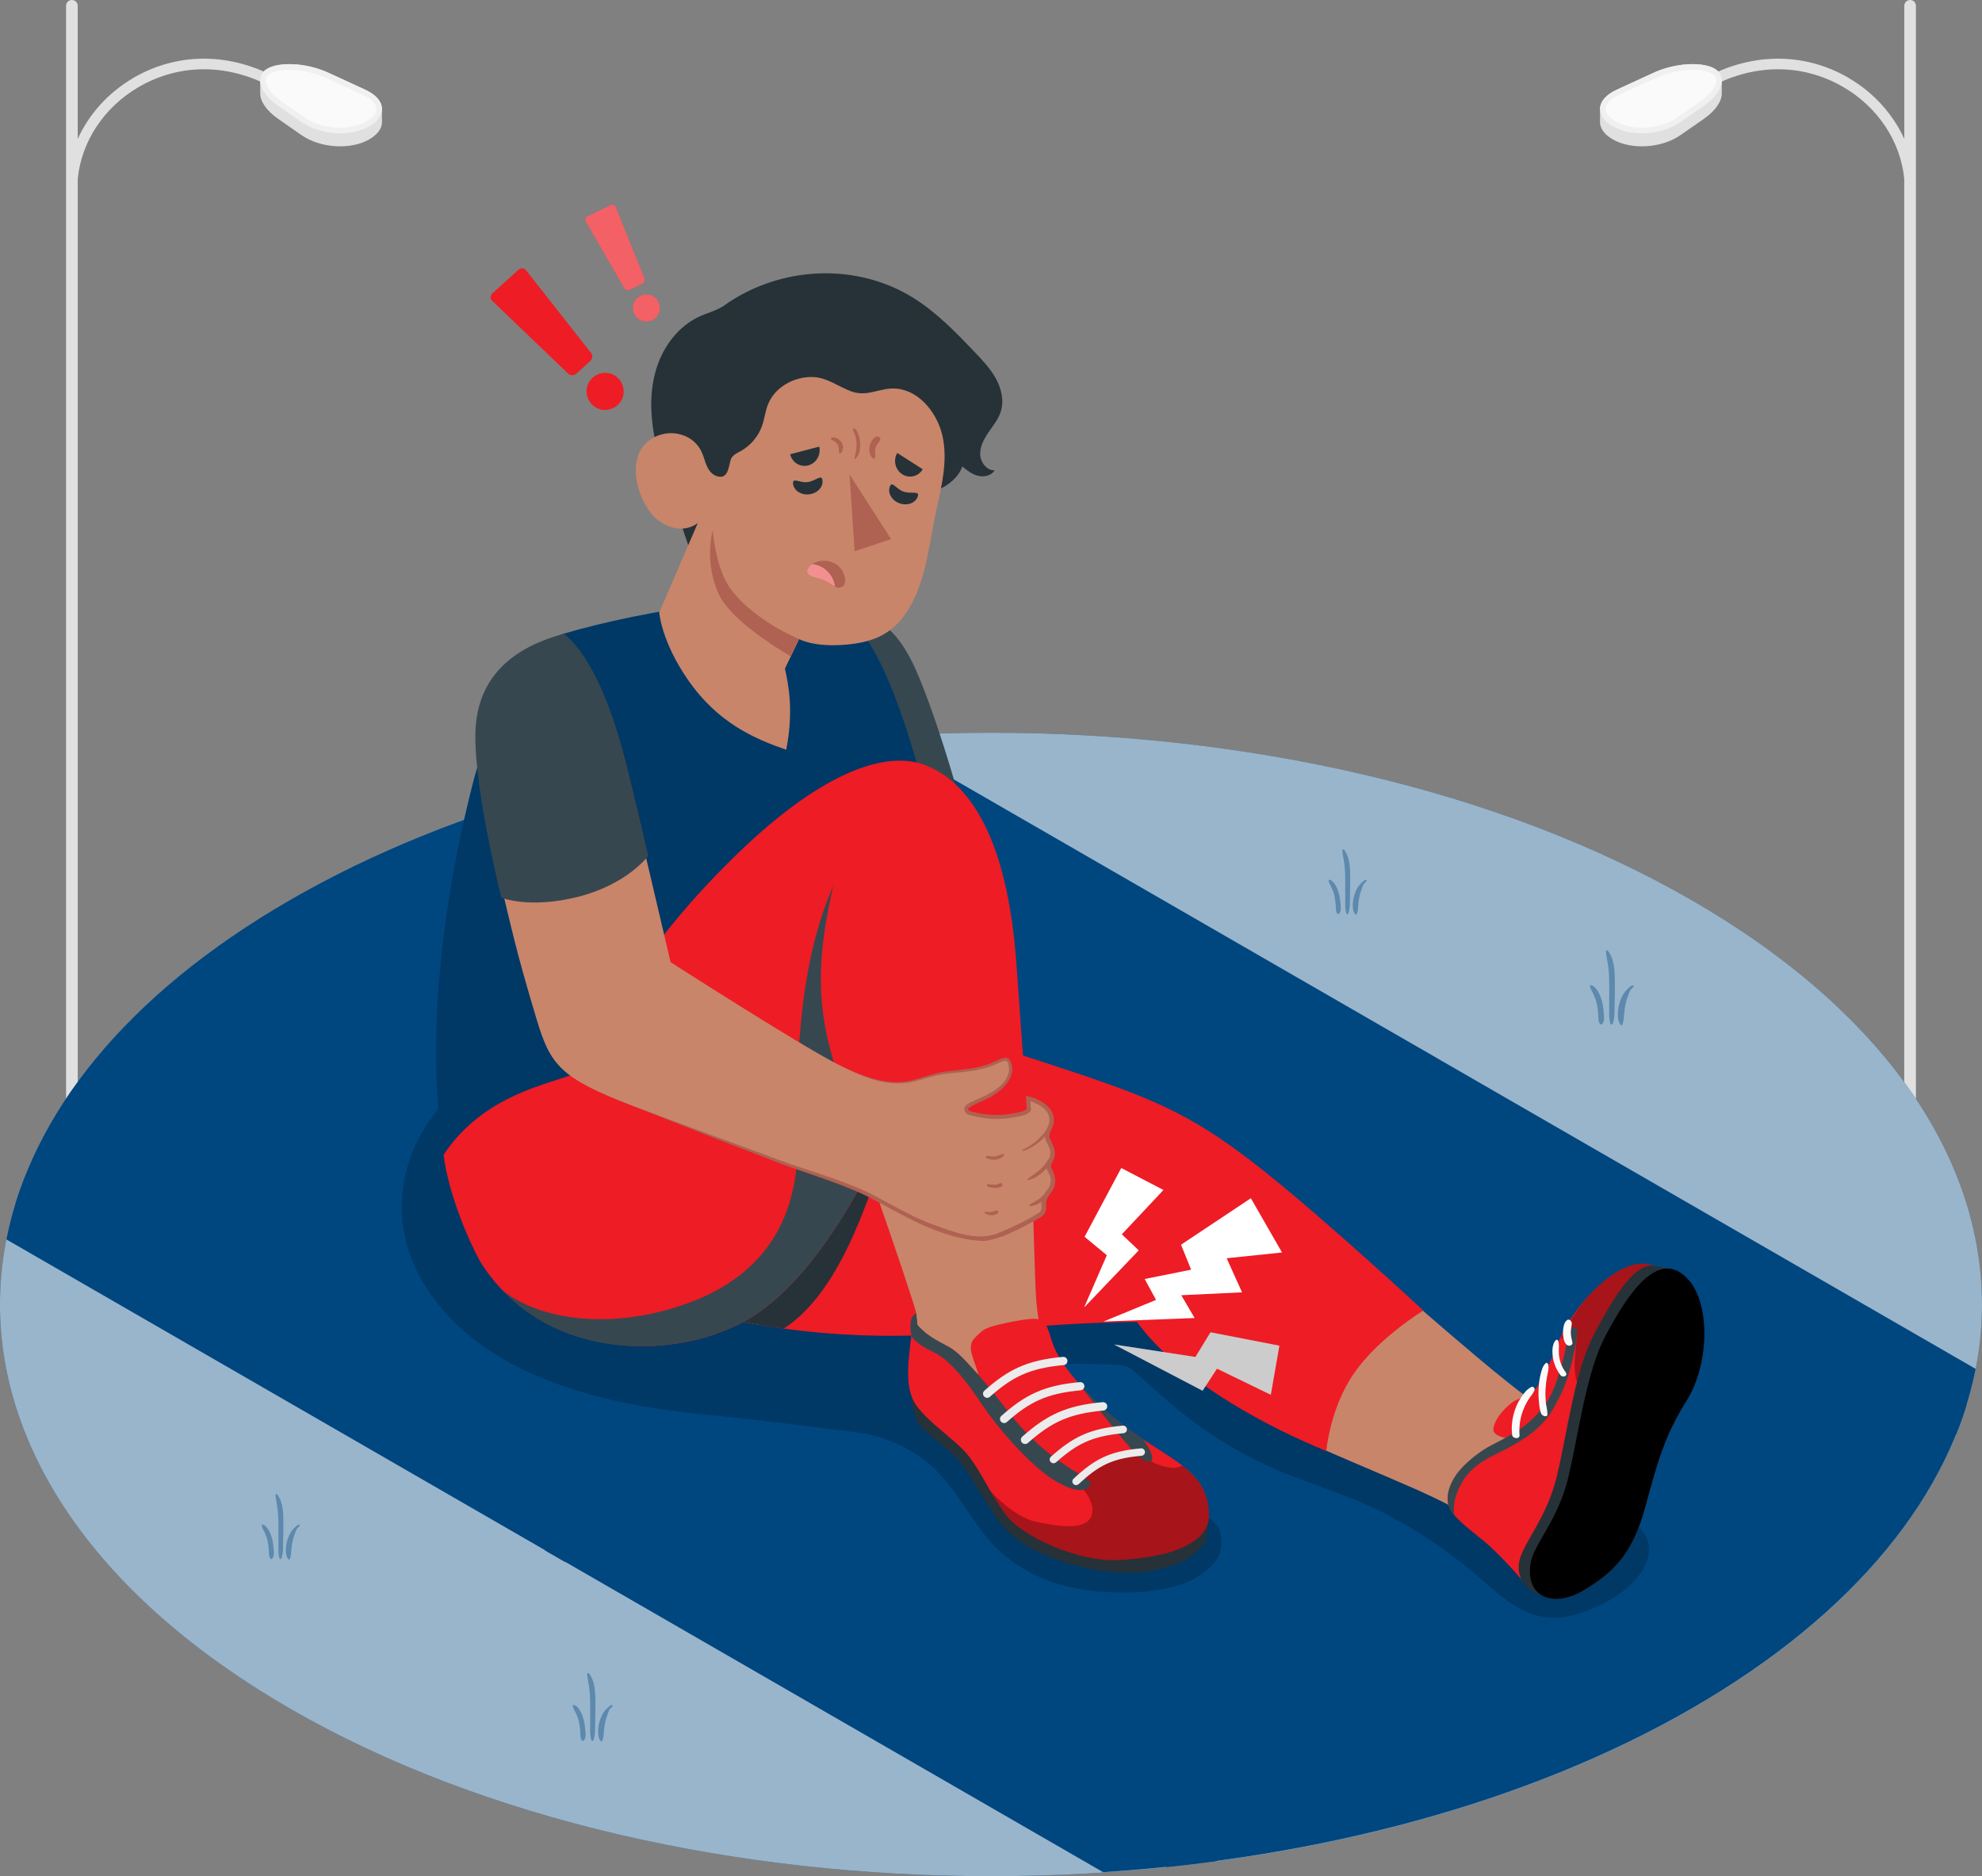 <svg width="299" height="283" viewBox="0 0 299 283" fill="none" xmlns="http://www.w3.org/2000/svg">
<rect x="0" y="0" width="299" height="283" fill="#808080" stroke="none"/>
<g clip-path="url(#clip0_1953_6337)">
<path d="M278.892 11.767C282.677 13.967 285.578 17.227 287.277 20.953V0.876C287.277 0.392 287.67 0 288.154 0C288.639 0 289.032 0.392 289.032 0.876V176.598C289.032 176.726 288.946 176.494 288.768 176.598C288.43 176.794 287.872 176.794 287.523 176.598C287.357 176.494 287.271 176.726 287.271 176.598V26.984C286.731 21.388 283.321 16.179 278.088 13.133C271.795 9.468 264.317 9.56 257.582 13.378L256.797 11.993C264.041 7.887 272.095 7.802 278.892 11.754V11.767Z" fill="#E0E0E0"/>
<path d="M257.055 17.919L253.503 20.388C250.669 22.356 246.106 22.644 243.302 21.026C242.008 20.278 241.37 19.347 241.37 18.415C241.37 18.072 241.395 16.754 241.395 16.43C241.395 15.357 242.229 14.297 243.903 13.531L249.504 10.957C252.638 9.517 256.748 9.253 258.681 10.368C259.404 10.785 259.742 11.398 259.742 12.103C259.742 12.446 259.736 13.757 259.742 14.076C259.76 15.253 258.828 16.681 257.061 17.913L257.055 17.919Z" fill="#E0E0E0"/>
<path d="M258.68 10.369C260.613 11.484 259.889 13.985 257.055 15.952L253.503 18.422C250.669 20.389 246.106 20.677 243.302 19.059C240.499 17.441 240.769 14.965 243.903 13.525L249.504 10.951C252.638 9.511 256.748 9.247 258.68 10.363V10.369Z" fill="#F0F0F0"/>
<path d="M258.914 12.072C258.895 11.661 258.674 11.349 258.257 11.103C257.613 10.73 256.57 10.527 255.35 10.527C253.546 10.527 251.491 10.981 249.86 11.729L244.259 14.303C242.99 14.879 242.253 15.645 242.217 16.392C242.18 17.054 242.72 17.747 243.726 18.323C244.775 18.93 246.179 19.26 247.682 19.26C249.676 19.26 251.614 18.697 253.019 17.728L256.57 15.252C258.036 14.241 258.95 12.991 258.92 12.072H258.914Z" fill="#FAFAFA"/>
<path d="M20.107 11.767C16.323 13.967 13.421 17.227 11.722 20.953V0.876C11.722 0.392 11.329 0 10.845 0C10.36 0 9.968 0.392 9.968 0.876V176.598C9.968 176.726 10.054 176.494 10.232 176.598C10.569 176.794 11.127 176.794 11.477 176.598C11.642 176.494 11.728 176.726 11.728 176.598V26.984C12.268 21.388 15.679 16.179 20.911 13.133C27.205 9.468 34.682 9.56 41.417 13.378L42.202 11.993C34.958 7.887 26.904 7.802 20.107 11.754V11.767Z" fill="#E0E0E0"/>
<path d="M41.945 17.919L45.496 20.388C48.33 22.356 52.894 22.644 55.697 21.026C56.992 20.278 57.63 19.347 57.63 18.415C57.63 18.072 57.605 16.754 57.605 16.43C57.605 15.357 56.771 14.297 55.096 13.531L49.496 10.957C46.361 9.517 42.252 9.253 40.319 10.368C39.596 10.785 39.258 11.398 39.258 12.103C39.258 12.446 39.264 13.757 39.258 14.076C39.24 15.253 40.172 16.681 41.939 17.913L41.945 17.919Z" fill="#E0E0E0"/>
<path d="M40.319 10.369C38.387 11.484 39.111 13.985 41.945 15.952L45.497 18.422C48.331 20.389 52.894 20.677 55.698 19.059C58.501 17.441 58.231 14.965 55.096 13.525L49.496 10.951C46.361 9.511 42.252 9.247 40.319 10.363V10.369Z" fill="#F0F0F0"/>
<path d="M40.086 12.072C40.104 11.661 40.325 11.349 40.742 11.103C41.386 10.73 42.429 10.527 43.65 10.527C45.453 10.527 47.508 10.981 49.14 11.729L54.74 14.303C56.01 14.879 56.746 15.645 56.783 16.392C56.82 17.054 56.28 17.747 55.274 18.323C54.225 18.93 52.82 19.26 51.318 19.26C49.324 19.26 47.386 18.697 45.981 17.728L42.429 15.252C40.963 14.241 40.049 12.991 40.08 12.072H40.086Z" fill="#FAFAFA"/>
<path d="M43.785 135.788C-14.599 169.464 -14.599 224.062 43.785 257.744C102.17 291.42 196.831 291.42 255.209 257.744C313.593 224.069 313.593 169.47 255.209 135.788C196.825 102.112 102.163 102.112 43.785 135.788Z" fill="#00467F"/>
<path opacity="0.6" d="M43.785 135.788C-14.599 169.464 -14.599 224.062 43.785 257.744C102.17 291.42 196.831 291.42 255.209 257.744C313.593 224.069 313.593 169.47 255.209 135.788C196.825 102.112 102.163 102.112 43.785 135.788Z" fill="white"/>
<g opacity="0.4">
<path d="M244.377 151.099C244.543 150.59 244.763 150.081 245.095 149.658C245.297 149.401 245.53 149.162 245.775 148.948C245.935 148.807 246.18 148.58 246.407 148.641C246.475 148.66 246.469 148.788 246.438 148.831C246.285 149.033 246.064 149.162 245.935 149.377C245.825 149.554 245.763 149.763 245.69 149.959C245.499 150.48 245.315 151.007 245.205 151.552C245.107 152.055 245.033 152.551 245.003 153.066C244.984 153.317 244.966 153.562 244.941 153.82C244.911 154.071 244.849 154.267 244.769 154.506C244.745 154.586 244.61 154.721 244.524 154.629C244.082 154.151 244.046 153.421 244.07 152.802C244.089 152.226 244.205 151.65 244.383 151.105L244.377 151.099Z" fill="#00467F"/>
<path d="M242.518 143.364C243.598 144.688 243.604 146.612 243.616 148.248C243.622 149.235 243.616 150.222 243.585 151.202C243.549 152.213 243.641 153.39 243.315 154.358C243.279 154.469 243.052 154.695 242.978 154.487C242.665 153.623 242.782 152.483 242.763 151.57C242.745 150.602 242.77 149.633 242.77 148.659C242.77 147.782 242.739 146.906 242.641 146.036C242.549 145.215 242.359 144.406 242.26 143.591C242.248 143.492 242.414 143.229 242.524 143.364H242.518Z" fill="#00467F"/>
<path d="M240.003 148.597C240.561 148.702 240.966 149.339 241.211 149.805C241.432 150.221 241.585 150.687 241.702 151.147C241.831 151.674 241.898 152.213 241.941 152.746C241.984 153.329 242.107 153.966 241.708 154.456C241.665 154.511 241.53 154.585 241.457 154.524C241.039 154.174 241.144 153.488 241.107 152.998C241.064 152.452 240.997 151.913 240.88 151.38C240.776 150.92 240.616 150.491 240.432 150.056C240.254 149.639 239.954 149.253 239.874 148.8C239.862 148.732 239.886 148.573 239.991 148.591L240.003 148.597Z" fill="#00467F"/>
<path d="M32.277 174.835C32.443 174.326 32.664 173.818 32.995 173.395C33.197 173.137 33.431 172.898 33.676 172.684C33.835 172.543 34.081 172.316 34.308 172.377C34.375 172.396 34.369 172.525 34.338 172.567C34.185 172.77 33.964 172.898 33.835 173.113C33.725 173.291 33.664 173.499 33.59 173.695C33.4 174.216 33.216 174.743 33.105 175.288C33.007 175.791 32.934 176.287 32.903 176.802C32.885 177.053 32.866 177.299 32.842 177.556C32.811 177.807 32.75 178.003 32.67 178.242C32.645 178.322 32.51 178.457 32.425 178.365C31.983 177.887 31.946 177.158 31.971 176.539C31.989 175.963 32.106 175.387 32.283 174.841L32.277 174.835Z" fill="#00467F"/>
<path d="M30.413 167.1C31.492 168.424 31.498 170.348 31.511 171.984C31.517 172.971 31.511 173.958 31.48 174.938C31.443 175.95 31.535 177.126 31.21 178.095C31.173 178.205 30.946 178.432 30.873 178.223C30.56 177.359 30.676 176.219 30.658 175.306C30.64 174.338 30.664 173.37 30.664 172.395C30.664 171.519 30.633 170.642 30.535 169.772C30.443 168.951 30.253 168.142 30.155 167.327C30.143 167.229 30.308 166.965 30.419 167.1H30.413Z" fill="#00467F"/>
<path d="M27.898 172.328C28.456 172.432 28.861 173.069 29.107 173.535C29.327 173.952 29.481 174.418 29.597 174.877C29.726 175.404 29.794 175.944 29.836 176.477C29.879 177.059 30.002 177.696 29.603 178.187C29.56 178.242 29.425 178.315 29.358 178.254C28.941 177.905 29.045 177.218 29.008 176.728C28.965 176.183 28.898 175.643 28.781 175.11C28.677 174.651 28.518 174.222 28.334 173.786C28.156 173.37 27.855 172.984 27.775 172.53C27.763 172.463 27.788 172.303 27.892 172.322L27.898 172.328Z" fill="#00467F"/>
<path d="M70.573 190.493C70.738 189.985 70.959 189.476 71.29 189.053C71.493 188.796 71.726 188.557 71.971 188.342C72.131 188.201 72.376 187.974 72.603 188.036C72.67 188.054 72.664 188.183 72.634 188.226C72.48 188.428 72.259 188.557 72.131 188.771C72.02 188.949 71.959 189.157 71.885 189.353C71.695 189.874 71.511 190.401 71.401 190.947C71.302 191.449 71.229 191.946 71.198 192.46C71.18 192.712 71.161 192.957 71.137 193.214C71.106 193.465 71.045 193.662 70.965 193.901C70.941 193.98 70.806 194.115 70.72 194.023C70.272 193.545 70.241 192.816 70.266 192.197C70.284 191.621 70.401 191.045 70.579 190.499L70.573 190.493Z" fill="#00467F"/>
<path d="M68.713 182.758C69.793 184.082 69.799 186.006 69.811 187.643C69.817 188.629 69.811 189.616 69.781 190.597C69.744 191.608 69.836 192.784 69.511 193.753C69.474 193.863 69.247 194.09 69.173 193.881C68.861 193.017 68.977 191.877 68.959 190.964C68.94 189.996 68.965 189.028 68.965 188.053C68.965 187.177 68.934 186.301 68.836 185.43C68.744 184.609 68.554 183.8 68.456 182.985C68.444 182.887 68.609 182.623 68.719 182.758H68.713Z" fill="#00467F"/>
<path d="M66.199 187.992C66.757 188.096 67.162 188.734 67.407 189.199C67.628 189.616 67.781 190.082 67.898 190.541C68.027 191.068 68.094 191.608 68.137 192.141C68.18 192.723 68.303 193.361 67.904 193.851C67.861 193.906 67.726 193.979 67.659 193.918C67.242 193.569 67.346 192.882 67.309 192.392C67.266 191.847 67.199 191.307 67.082 190.774C66.978 190.315 66.818 189.886 66.634 189.451C66.456 189.034 66.156 188.648 66.076 188.194C66.064 188.127 66.088 187.967 66.193 187.986L66.199 187.992Z" fill="#00467F"/>
<path d="M265.177 215.276C265.324 214.829 265.514 214.387 265.802 214.02C265.98 213.793 266.183 213.585 266.398 213.395C266.539 213.272 266.747 213.076 266.95 213.125C267.011 213.143 267.005 213.254 266.974 213.29C266.845 213.462 266.649 213.578 266.532 213.768C266.434 213.928 266.385 214.105 266.318 214.283C266.152 214.737 265.987 215.202 265.895 215.68C265.809 216.122 265.741 216.557 265.717 217.004C265.704 217.225 265.686 217.439 265.661 217.66C265.637 217.881 265.582 218.052 265.508 218.261C265.484 218.328 265.373 218.451 265.293 218.365C264.907 217.948 264.876 217.311 264.895 216.765C264.913 216.257 265.011 215.76 265.171 215.276H265.177Z" fill="#00467F"/>
<path d="M263.546 208.509C264.49 209.668 264.496 211.353 264.509 212.787C264.515 213.651 264.509 214.515 264.478 215.373C264.447 216.262 264.527 217.291 264.245 218.137C264.214 218.235 264.012 218.431 263.95 218.247C263.674 217.494 263.779 216.495 263.76 215.692C263.748 214.846 263.766 213.994 263.76 213.148C263.76 212.382 263.736 211.616 263.644 210.85C263.564 210.133 263.398 209.429 263.306 208.711C263.294 208.626 263.441 208.393 263.539 208.515L263.546 208.509Z" fill="#00467F"/>
<path d="M261.349 213.088C261.834 213.18 262.19 213.737 262.404 214.148C262.601 214.516 262.736 214.92 262.834 215.325C262.95 215.784 263.006 216.256 263.042 216.728C263.079 217.243 263.183 217.795 262.84 218.224C262.797 218.273 262.687 218.34 262.625 218.285C262.263 217.978 262.355 217.378 262.319 216.949C262.282 216.471 262.22 215.999 262.122 215.533C262.036 215.129 261.895 214.755 261.73 214.375C261.576 214.013 261.306 213.67 261.245 213.278C261.233 213.217 261.257 213.076 261.349 213.094V213.088Z" fill="#00467F"/>
<path d="M43.411 232.135C43.558 231.688 43.749 231.247 44.037 230.879C44.215 230.652 44.417 230.444 44.632 230.254C44.773 230.131 44.981 229.935 45.184 229.984C45.245 230.003 45.239 230.113 45.209 230.15C45.08 230.321 44.883 230.438 44.767 230.628C44.669 230.787 44.62 230.965 44.552 231.143C44.386 231.596 44.221 232.062 44.129 232.54C44.043 232.981 43.975 233.416 43.951 233.864C43.939 234.084 43.92 234.299 43.896 234.519C43.871 234.74 43.816 234.912 43.742 235.12C43.718 235.187 43.608 235.31 43.528 235.224C43.141 234.807 43.111 234.17 43.129 233.625C43.147 233.116 43.246 232.62 43.405 232.135H43.411Z" fill="#00467F"/>
<path d="M41.786 225.369C42.73 226.527 42.737 228.212 42.749 229.646C42.755 230.51 42.749 231.375 42.718 232.232C42.688 233.121 42.767 234.151 42.485 234.996C42.455 235.094 42.252 235.291 42.191 235.107C41.915 234.353 42.019 233.354 42.001 232.551C41.988 231.705 42.007 230.854 42.001 230.008C42.001 229.242 41.976 228.476 41.884 227.71C41.804 226.993 41.639 226.288 41.547 225.571C41.534 225.485 41.682 225.252 41.78 225.375L41.786 225.369Z" fill="#00467F"/>
<path d="M39.584 229.947C40.068 230.039 40.424 230.597 40.639 231.007C40.835 231.375 40.97 231.78 41.068 232.184C41.185 232.644 41.24 233.116 41.277 233.588C41.314 234.102 41.418 234.654 41.074 235.083C41.031 235.132 40.921 235.199 40.86 235.144C40.498 234.838 40.59 234.237 40.553 233.808C40.516 233.33 40.455 232.858 40.357 232.393C40.271 231.988 40.13 231.614 39.964 231.234C39.811 230.873 39.541 230.529 39.48 230.137C39.467 230.076 39.492 229.935 39.584 229.953V229.947Z" fill="#00467F"/>
<path d="M204.596 197.147C204.443 196.681 204.247 196.215 203.94 195.829C203.756 195.59 203.541 195.376 203.314 195.18C203.167 195.051 202.946 194.843 202.738 194.898C202.676 194.916 202.682 195.033 202.707 195.069C202.842 195.253 203.044 195.37 203.167 195.566C203.271 195.731 203.32 195.921 203.388 196.099C203.56 196.577 203.731 197.061 203.83 197.558C203.922 198.017 203.989 198.471 204.02 198.943C204.032 199.175 204.05 199.396 204.081 199.629C204.106 199.856 204.167 200.033 204.241 200.254C204.265 200.328 204.388 200.45 204.461 200.364C204.866 199.929 204.897 199.261 204.878 198.691C204.86 198.164 204.756 197.637 204.59 197.135L204.596 197.147Z" fill="#00467F"/>
<path d="M206.301 190.076C205.314 191.289 205.307 193.048 205.295 194.543C205.289 195.444 205.295 196.345 205.326 197.246C205.363 198.171 205.277 199.25 205.571 200.132C205.608 200.23 205.81 200.439 205.884 200.249C206.172 199.458 206.068 198.416 206.08 197.577C206.099 196.688 206.074 195.806 206.08 194.917C206.08 194.114 206.111 193.311 206.203 192.515C206.289 191.761 206.461 191.025 206.553 190.278C206.565 190.186 206.412 189.947 206.313 190.069L206.301 190.076Z" fill="#00467F"/>
<path d="M208.596 194.861C208.087 194.959 207.719 195.541 207.492 195.964C207.29 196.35 207.148 196.773 207.044 197.196C206.928 197.674 206.866 198.17 206.823 198.661C206.78 199.194 206.676 199.776 207.032 200.223C207.075 200.272 207.191 200.34 207.259 200.285C207.639 199.966 207.541 199.341 207.578 198.887C207.615 198.391 207.676 197.895 207.786 197.404C207.878 196.981 208.026 196.589 208.197 196.197C208.357 195.817 208.639 195.462 208.707 195.051C208.719 194.99 208.694 194.843 208.596 194.861Z" fill="#00467F"/>
<path d="M80.787 141.01C80.934 140.568 81.124 140.121 81.413 139.753C81.591 139.527 81.793 139.318 82.008 139.134C82.149 139.012 82.357 138.816 82.56 138.871C82.621 138.889 82.615 139 82.584 139.036C82.455 139.208 82.259 139.324 82.142 139.514C82.044 139.668 81.995 139.851 81.928 140.023C81.762 140.477 81.597 140.942 81.505 141.414C81.419 141.849 81.351 142.291 81.327 142.732C81.314 142.952 81.296 143.167 81.272 143.388C81.247 143.608 81.192 143.774 81.124 143.982C81.1 144.049 80.989 144.172 80.91 144.086C80.523 143.669 80.493 143.032 80.511 142.493C80.529 141.99 80.627 141.488 80.781 141.01H80.787Z" fill="#00467F"/>
<path d="M79.162 134.263C80.1 135.421 80.106 137.101 80.118 138.528C80.125 139.386 80.118 140.251 80.088 141.109C80.057 141.991 80.137 143.021 79.855 143.86C79.824 143.958 79.628 144.154 79.56 143.971C79.284 143.217 79.388 142.218 79.376 141.421C79.364 140.575 79.382 139.73 79.376 138.884C79.376 138.118 79.352 137.352 79.26 136.592C79.18 135.875 79.014 135.17 78.928 134.459C78.916 134.373 79.063 134.147 79.162 134.263Z" fill="#00467F"/>
<path d="M76.971 138.828C77.456 138.92 77.812 139.477 78.026 139.882C78.223 140.25 78.358 140.654 78.456 141.052C78.566 141.512 78.627 141.978 78.664 142.45C78.701 142.958 78.805 143.516 78.462 143.939C78.419 143.988 78.308 144.055 78.247 144C77.885 143.694 77.977 143.099 77.94 142.67C77.904 142.192 77.842 141.727 77.744 141.261C77.658 140.862 77.517 140.482 77.358 140.109C77.204 139.747 76.941 139.41 76.873 139.012C76.861 138.95 76.885 138.809 76.977 138.828H76.971Z" fill="#00467F"/>
<path d="M204.357 134.875C204.504 134.434 204.695 133.986 204.983 133.619C205.161 133.392 205.363 133.184 205.578 133C205.719 132.877 205.928 132.681 206.13 132.736C206.191 132.755 206.185 132.865 206.154 132.902C206.026 133.073 205.829 133.19 205.713 133.38C205.615 133.533 205.566 133.717 205.498 133.888C205.333 134.342 205.167 134.808 205.075 135.279C204.989 135.715 204.922 136.156 204.897 136.597C204.885 136.818 204.866 137.032 204.842 137.253C204.817 137.473 204.762 137.639 204.695 137.847C204.67 137.915 204.56 138.037 204.48 137.951C204.093 137.535 204.063 136.897 204.081 136.358C204.1 135.856 204.198 135.353 204.351 134.875H204.357Z" fill="#00467F"/>
<path d="M202.731 128.128C203.67 129.287 203.676 130.966 203.688 132.394C203.694 133.252 203.688 134.116 203.657 134.974C203.627 135.856 203.706 136.886 203.424 137.725C203.394 137.823 203.197 138.02 203.13 137.836C202.854 137.082 202.958 136.083 202.94 135.286C202.927 134.441 202.946 133.595 202.94 132.749C202.94 131.983 202.915 131.217 202.823 130.457C202.743 129.74 202.578 129.035 202.492 128.324C202.48 128.239 202.627 128.012 202.725 128.128H202.731Z" fill="#00467F"/>
<path d="M200.536 132.693C201.02 132.785 201.376 133.343 201.591 133.747C201.787 134.115 201.922 134.519 202.02 134.918C202.131 135.377 202.192 135.843 202.229 136.315C202.265 136.824 202.37 137.381 202.026 137.804C201.989 137.853 201.873 137.921 201.812 137.865C201.45 137.559 201.542 136.965 201.505 136.536C201.468 136.058 201.407 135.592 201.309 135.126C201.223 134.728 201.082 134.348 200.922 133.974C200.769 133.612 200.505 133.275 200.438 132.877C200.425 132.816 200.45 132.675 200.542 132.693H200.536Z" fill="#00467F"/>
<path d="M218.214 249.215C218.067 248.774 217.877 248.326 217.589 247.958C217.411 247.732 217.208 247.523 216.994 247.339C216.853 247.217 216.644 247.021 216.442 247.076C216.38 247.094 216.386 247.205 216.417 247.241C216.546 247.413 216.742 247.529 216.859 247.719C216.957 247.873 217.006 248.057 217.073 248.228C217.239 248.682 217.405 249.147 217.497 249.619C217.583 250.054 217.65 250.496 217.675 250.937C217.687 251.158 217.705 251.372 217.73 251.593C217.754 251.813 217.81 251.979 217.877 252.187C217.902 252.255 218.012 252.377 218.092 252.291C218.478 251.875 218.509 251.237 218.49 250.698C218.472 250.195 218.374 249.693 218.221 249.215H218.214Z" fill="#00467F"/>
<path d="M219.84 242.467C218.901 243.625 218.895 245.304 218.883 246.732C218.877 247.59 218.883 248.454 218.914 249.312C218.944 250.195 218.865 251.224 219.147 252.064C219.177 252.162 219.374 252.358 219.441 252.174C219.717 251.42 219.613 250.421 219.631 249.625C219.644 248.779 219.625 247.933 219.631 247.087C219.631 246.321 219.656 245.555 219.748 244.795C219.828 244.078 219.993 243.374 220.079 242.663C220.091 242.577 219.944 242.344 219.846 242.467H219.84Z" fill="#00467F"/>
<path d="M222.03 247.033C221.545 247.125 221.19 247.683 220.975 248.087C220.779 248.455 220.644 248.859 220.545 249.258C220.435 249.717 220.374 250.183 220.337 250.655C220.3 251.163 220.196 251.721 220.539 252.144C220.576 252.193 220.693 252.26 220.754 252.205C221.116 251.899 221.024 251.304 221.061 250.875C221.098 250.404 221.159 249.932 221.257 249.466C221.343 249.068 221.484 248.688 221.643 248.314C221.797 247.952 222.061 247.615 222.128 247.217C222.14 247.155 222.116 247.015 222.024 247.033H222.03Z" fill="#00467F"/>
<path d="M90.52 259.442C90.674 258.976 90.87 258.51 91.177 258.124C91.361 257.885 91.576 257.671 91.802 257.475C91.95 257.346 92.171 257.138 92.379 257.193C92.441 257.211 92.434 257.328 92.41 257.364C92.275 257.548 92.072 257.665 91.95 257.861C91.846 258.026 91.796 258.216 91.729 258.394C91.557 258.872 91.385 259.356 91.287 259.852C91.195 260.312 91.128 260.766 91.097 261.237C91.085 261.47 91.067 261.691 91.036 261.924C91.011 262.151 90.95 262.328 90.876 262.549C90.852 262.623 90.729 262.745 90.656 262.659C90.251 262.224 90.22 261.556 90.238 260.986C90.257 260.459 90.361 259.932 90.527 259.43L90.52 259.442Z" fill="#00467F"/>
<path d="M88.816 252.37C89.803 253.584 89.809 255.343 89.822 256.838C89.828 257.739 89.822 258.64 89.791 259.541C89.754 260.466 89.84 261.545 89.546 262.427C89.509 262.525 89.306 262.734 89.233 262.544C88.945 261.753 89.049 260.711 89.037 259.872C89.018 258.983 89.043 258.101 89.037 257.212C89.037 256.409 89.006 255.606 88.914 254.81C88.828 254.056 88.656 253.32 88.564 252.573C88.552 252.481 88.705 252.242 88.803 252.364L88.816 252.37Z" fill="#00467F"/>
<path d="M86.522 257.156C87.031 257.254 87.399 257.836 87.626 258.259C87.828 258.645 87.969 259.068 88.073 259.491C88.19 259.969 88.251 260.465 88.294 260.956C88.337 261.489 88.442 262.071 88.086 262.518C88.043 262.567 87.926 262.635 87.859 262.58C87.478 262.261 87.577 261.636 87.54 261.182C87.503 260.686 87.442 260.189 87.331 259.699C87.239 259.276 87.092 258.884 86.92 258.492C86.755 258.112 86.479 257.756 86.411 257.346C86.399 257.285 86.423 257.137 86.522 257.156Z" fill="#00467F"/>
</g>
<path d="M166.43 282.393C198.873 280.272 230.341 272.042 255.221 257.689C280.101 243.336 294.369 225.19 298.043 206.48L132.576 111.041C100.133 113.161 68.665 121.392 43.785 135.745C18.905 150.092 4.637 168.238 0.963 186.954L166.424 282.399L166.43 282.393Z" fill="#00467F"/>
<path d="M183.372 280.758L295.123 216.298C295.706 214.852 296.221 213.4 296.669 211.947L175.827 281.652C178.354 281.395 180.869 281.095 183.372 280.758Z" fill="#00467F"/>
<path d="M85.197 235.585L216.804 159.672L213.804 157.943L82.197 233.857L85.197 235.585Z" fill="#00467F"/>
<path d="M2.331 181.58L123.173 111.875C120.645 112.132 118.13 112.433 115.628 112.77L3.883 177.229C3.3 178.675 2.785 180.128 2.337 181.58H2.331Z" fill="#00467F"/>
<path opacity="0.2" d="M165.332 240.015C169.969 240.431 174.852 240.296 179.017 238.666C180.655 238.023 182.434 236.754 183.477 235.339C184.262 234.272 184.385 232.685 184.115 231.373C183.826 229.988 183.023 229.363 181.882 228.616C176.465 225.043 170.798 221.721 165.706 217.695C161.314 214.214 156.64 211.149 152.677 207.105C152.383 206.804 152.064 206.394 152.224 206.002C157.585 205.652 162.964 205.597 168.332 205.848C168.896 205.873 169.473 205.91 169.988 206.124C170.448 206.32 170.84 206.651 171.215 206.976C173.355 208.833 175.429 210.763 177.619 212.553C181.765 215.93 186.384 218.859 191.242 221.09C196.407 223.462 201.94 224.957 207.093 227.384C213.294 230.301 218.981 234.235 224.097 238.746C227.593 241.829 231.022 244.635 236.009 243.882C239.604 243.336 244.081 241.13 246.554 238.446C248.044 236.828 249.228 234.591 248.596 232.483C247.958 230.362 245.762 229.173 243.763 228.223C240.027 226.458 236.248 224.773 232.292 223.535C228.869 222.463 225.759 219.833 222.851 217.725C216.564 213.16 210.933 207.773 205.467 202.275C193.193 189.933 181.078 176.052 164.302 169.838C157.99 167.503 151.242 166.369 145.157 163.501C141.704 161.871 138.526 159.713 135.177 157.881C116.333 147.579 90.711 150.496 72.769 161.533C63.426 167.282 58.341 178.037 61.617 188.499C61.96 189.602 62.402 190.699 62.936 191.784C66.303 198.629 72.628 203.673 79.547 206.884C87.503 210.58 96.146 212.253 104.758 213.196C108.659 213.625 112.548 213.969 116.419 214.453C120.664 214.98 124.915 215.513 129.159 216.04C132.815 216.493 136.324 217.891 139.281 220.091C142.697 222.634 144.758 226.238 147.194 229.657C147.905 230.656 148.617 231.655 149.433 232.568C153.463 237.079 159.284 239.469 165.314 240.008L165.332 240.015Z" fill="black"/>
<path d="M122.553 90.971C131.594 91.823 135.306 93.876 138.82 102.578C142.335 111.274 145.145 122.005 145.145 122.005C145.145 122.005 139.121 129.035 125.577 126.32L122.559 90.971H122.553Z" fill="#37474F"/>
<path d="M66.923 174.182C63.715 153.83 68.003 131.087 71.382 117.972C74.278 106.726 81.258 96.719 85.08 95.579C96.115 92.294 120.099 87.888 127.166 92.564C132.742 96.247 136.674 109.343 138.68 116.452C141.777 127.441 136.594 137.16 127.792 138.717L125.35 144.171C125.35 144.171 120.302 142.045 106.181 153.407C97.612 160.308 89.533 168.281 66.929 174.176L66.923 174.182Z" fill="#00467F"/>
<path opacity="0.2" d="M66.923 174.182C63.715 153.83 68.003 131.087 71.382 117.972C74.278 106.726 81.258 96.719 85.08 95.579C96.115 92.294 120.099 87.888 127.166 92.564C132.742 96.247 136.674 109.343 138.68 116.452C141.777 127.441 136.594 137.16 127.792 138.717L125.35 144.171C125.35 144.171 120.302 142.045 106.181 153.407C97.612 160.308 89.533 168.281 66.929 174.176L66.923 174.182Z" fill="black"/>
<path d="M109.346 46.025C108.156 46.858 106.665 47.195 105.365 47.814C102.335 49.267 100.145 52.165 99.102 55.352C98.053 58.539 98.065 62.002 98.623 65.311C99.182 68.62 100.273 71.813 101.359 74.994C102.31 77.77 103.255 80.552 104.205 83.329C105.07 82.771 106.009 82.336 106.941 81.901C111.916 79.584 116.934 77.255 122.252 75.821C125.337 74.988 129.104 74.706 132.293 74.871C135.575 75.043 138.28 75.386 141.409 73.952C143.028 73.21 144.592 72.052 145.163 70.367C145.88 70.961 146.653 71.55 147.561 71.77C148.469 71.991 149.555 71.74 150.058 70.949C148.843 70.986 147.899 69.73 147.868 68.516C147.837 67.303 148.463 66.175 149.15 65.176C149.837 64.177 150.628 63.209 150.984 62.051C151.493 60.414 151.064 58.606 150.236 57.105C149.408 55.597 148.211 54.335 147.021 53.085C144.206 50.131 141.335 47.171 137.882 44.995C129.153 39.504 117.651 40.154 109.34 46.012L109.346 46.025Z" fill="#263238"/>
<path d="M99.151 78.359C102.697 81.129 105.273 78.886 105.273 78.886L99.452 92.387C99.452 92.387 99.752 96.757 103.832 102.615C108.322 109.062 113.836 111.446 118.609 113.089C119.719 107.365 119.007 103.498 118.412 100.856L120.553 96.401C120.553 96.401 122.761 97.676 127.687 97.234C131.975 96.848 135.085 95.525 137.434 91.235C139.863 86.792 140.145 81.889 141.391 76.318C142.151 72.929 142.949 69.307 142.2 65.844C141.489 62.547 138.912 59.024 135.349 58.631C132.834 58.355 130.981 59.955 128.442 59.042C126.485 58.337 124.786 56.94 122.626 56.873C119.817 56.787 116.909 58.368 115.867 60.978C115.45 62.014 115.339 63.154 114.971 64.208C114.407 65.826 113.229 67.223 111.726 68.051C111.137 68.376 110.45 68.657 110.236 69.344C109.898 70.422 109.843 72.463 108.027 71.783C107.359 71.532 106.899 70.9 106.616 70.251C106.328 69.595 106.175 68.89 105.88 68.241C104.433 65.054 100.249 64.466 97.716 66.611C94.14 69.638 96.575 76.355 99.151 78.371V78.359Z" fill="#C8856A"/>
<path d="M107.524 79.988C107.524 79.988 106.18 84.56 108.389 89.53C110.045 93.263 116.529 97.356 119.289 99.017L120.547 96.4C116.204 94.549 111.683 91.283 109.793 88.188C107.904 85.093 107.524 79.988 107.524 79.988Z" fill="#AF6152"/>
<path d="M125.644 65.979C125.516 65.985 125.362 66.047 125.362 66.175C125.362 66.316 125.485 66.347 125.583 66.396C125.743 66.482 125.896 66.598 126.037 66.715C126.178 66.831 126.319 66.96 126.405 67.125C126.466 67.242 126.491 67.377 126.509 67.505C126.546 67.726 126.546 67.94 126.552 68.161C126.552 68.345 126.706 68.461 126.884 68.32C126.951 68.265 126.994 68.186 127.025 68.106C127.129 67.855 127.178 67.597 127.153 67.34C127.141 67.199 127.104 67.052 127.043 66.911C126.822 66.39 126.227 65.942 125.644 65.973V65.979ZM132.791 66.353C132.877 66.053 132.564 65.752 132.269 65.851C131.766 66.022 131.435 66.543 131.269 67.027C131.036 67.714 131.073 68.572 131.631 69.093C131.711 69.166 131.834 69.24 131.926 69.178C132.147 69.025 131.981 68.234 131.999 68.014C132.024 67.689 132.128 67.364 132.294 67.082C132.441 66.837 132.705 66.629 132.785 66.347L132.791 66.353ZM128.914 64.625C128.834 64.57 128.761 64.594 128.724 64.686C128.65 64.876 128.736 65.023 128.816 65.195C128.908 65.379 128.981 65.575 129.037 65.771C129.153 66.163 129.208 66.568 129.221 66.972C129.227 67.352 129.196 67.738 129.129 68.112C129.067 68.467 128.951 68.811 128.896 69.16C128.896 69.197 128.908 69.301 128.963 69.252C129.601 68.731 129.76 67.885 129.76 67.107C129.76 66.672 129.705 66.224 129.576 65.808C129.454 65.397 129.276 64.876 128.908 64.625H128.914Z" fill="#AF6152"/>
<path d="M119.21 68.515L123.59 67.369C123.878 68.613 123.13 69.882 121.915 70.201C120.707 70.519 119.492 69.759 119.204 68.515H119.21Z" fill="#263238"/>
<path d="M135.355 68.324L139.201 70.782C138.557 71.879 137.171 72.216 136.11 71.535C135.048 70.855 134.711 69.421 135.355 68.324Z" fill="#263238"/>
<path d="M124.081 72.456C123.964 71.438 123.044 72.578 121.817 72.719C120.59 72.86 119.523 71.953 119.64 72.976C119.756 73.994 120.848 74.705 122.075 74.564C123.302 74.423 124.197 73.479 124.075 72.456H124.081Z" fill="#263238"/>
<path d="M138.446 74.912C138.79 73.944 137.465 74.563 136.299 74.153C135.134 73.742 134.576 72.455 134.232 73.423C133.889 74.392 134.551 75.507 135.717 75.924C136.876 76.334 138.097 75.887 138.44 74.919L138.446 74.912Z" fill="#263238"/>
<path d="M128.166 71.574L128.927 83.145L134.423 81.325L128.166 71.574Z" fill="#AF6152"/>
<path d="M122.787 84.928C122.48 85.081 122.21 85.284 122.002 85.553C121.358 86.393 122.081 86.932 122.891 87.098C123.781 87.281 124.639 87.637 125.4 88.139C125.768 88.378 126.099 88.66 126.559 88.654C126.811 88.654 127.136 88.513 127.289 88.317C127.443 88.127 127.51 87.808 127.504 87.563C127.473 86.589 126.909 85.474 125.866 84.953C124.909 84.469 123.75 84.444 122.787 84.922V84.928Z" fill="#AF6152"/>
<path d="M125.406 88.14C125.596 88.263 125.774 88.397 125.97 88.496C125.755 86.743 124.375 85.296 122.541 85.082C122.339 85.211 122.149 85.364 122.008 85.554C121.363 86.394 122.087 86.933 122.897 87.098C123.786 87.282 124.645 87.638 125.406 88.14Z" fill="#F28F8F"/>
<path d="M231.93 210.941C231.372 211.076 230.765 210.978 230.133 210.537C229.145 209.856 228.213 209.097 227.274 208.349C224.496 206.13 221.778 203.826 219.079 201.516C212.657 196.018 203.818 188.315 197.512 182.683C194.561 180.048 190.777 177.1 187.648 174.679C180.809 169.378 175.441 166.822 169.902 164.855C157.143 160.332 113.211 146.231 108.825 144.711V198.47C110.567 199.015 112.383 199.463 114.285 199.787C139.22 202.251 159.671 198.782 171.792 198.917C177.067 205.983 186.127 212.228 193.966 216.034C199.37 218.657 208.21 222.26 213.7 224.687C215.963 225.686 220.901 228.046 222.858 229.547C225.324 231.441 227.305 233.874 229.667 235.878C230.231 236.356 230.82 236.816 231.433 237.232C232.574 238.004 233.875 238.648 235.255 238.666C236.377 238.679 237.475 238.274 238.457 237.735C242.413 235.565 244.842 231.361 246.309 227.096C247.781 222.83 248.498 218.332 250.124 214.122C251.087 211.628 252.363 209.256 253.142 206.7C253.731 204.776 254.025 202.766 254.019 200.75C254.013 197.845 253.117 194.59 250.553 193.218C248.186 191.943 245.131 192.776 243.07 194.505C241.009 196.233 239.727 198.684 238.5 201.074C237.512 202.986 236.531 204.899 235.543 206.817C234.807 208.239 233.531 210.555 231.906 210.941H231.93Z" fill="#C8856A"/>
<path d="M154.297 200.235C145.556 201.013 132.202 202.851 114.29 199.793C112.389 199.468 110.573 199.021 108.831 198.476V144.717C111.831 145.759 150.543 157.856 162.774 161.987C174.999 166.117 180.637 168.636 190.77 176.707C200.235 184.251 214.718 197.679 214.718 197.679C214.718 197.679 207.964 201.791 204.277 207.123C200.591 212.449 200.088 218.871 200.088 218.871C192.267 215.678 178.385 208.79 171.515 199.395C171.515 199.395 163.406 199.432 154.297 200.241V200.235Z" fill="#EE1C25"/>
<path d="M118.235 200.407C126.05 195.333 129.963 183.517 132.172 177.499L131.043 176.635L108.844 198.483C110.586 199.028 112.402 199.476 114.303 199.8C115.622 200.027 116.928 200.223 118.241 200.413L118.235 200.407Z" fill="#263238"/>
<path d="M155.659 178.11C155.131 170.713 154.481 161.214 153.328 145.274C151.947 126.153 146.126 118.254 140.182 115.674C134.318 112.885 124.399 116.06 111.346 128.684C100.777 138.901 94.281 148.185 86.73 161.919C83.258 163.482 73.026 164.94 66.923 174.188C67.536 179.489 70.364 186.537 72.45 190.312C81.559 204.886 100.887 205.597 112.395 199.254C119.369 195.405 125.749 186.788 131.036 176.64C131.306 177.516 131.797 178.944 132.398 180.654C140.078 181.861 148.997 181.598 155.659 178.117V178.11Z" fill="#EE1C25"/>
<path d="M180.986 226.471C180.888 225.877 180.71 225.282 180.422 224.755C179.735 223.523 178.508 222.708 177.336 221.924C174.545 220.048 171.834 218.05 169.215 215.948C167.908 214.9 166.682 213.724 165.35 212.713C164.16 211.812 163.32 210.831 162.406 209.618C160.934 207.675 159.106 205.597 158.125 203.361C156.063 198.642 156.327 196.736 155.953 186.305C155.879 184.154 155.837 180.557 155.665 178.111C149.003 181.592 140.084 181.856 132.404 180.649C134.741 187.304 138.066 197.152 138.226 198.127L138.403 199.855C138.532 201.118 138.563 202.521 138.403 203.777C138.183 205.499 137.649 207.246 137.98 208.987C138.36 211.021 139.863 212.657 141.483 213.944C143.102 215.231 144.918 216.292 146.341 217.793C148.224 219.779 149.291 222.383 150.794 224.669C154.156 229.805 159.333 232.679 165.209 233.954C168.301 234.628 171.577 234.487 174.662 233.868C176.956 233.408 179.907 232.508 180.796 230.062C181.176 229.02 181.17 227.881 181.029 226.777C181.017 226.679 181.005 226.575 180.986 226.477V226.471Z" fill="#C8856A"/>
<path d="M131.036 176.628C125.749 186.783 119.369 195.4 112.389 199.248C102.2 204.874 85.423 205.071 75.713 194.517C80.338 198.489 90.79 201.056 103.163 196.785C116.229 192.28 120.547 182.702 120.314 171.805C120.05 158.948 120.719 145.042 125.718 133.582C121.602 151.085 125.049 157.305 128.307 168.674C129.282 172.081 130.214 173.987 131.036 176.628Z" fill="#37474F"/>
<path d="M137.594 210.836C137.569 212.166 137.919 213.239 138.373 214.452C138.833 215.665 143.225 218.509 144.808 220.476C146.384 222.444 146.605 223.259 148.415 225.961C150.42 228.958 151.555 232.678 160.174 235.497C168.909 238.359 174.65 237.201 178.478 235.466C180.49 234.553 181.876 232.513 181.876 232.513C181.876 232.513 183.164 227.598 180.447 226.562C177.729 225.526 137.594 210.83 137.594 210.83V210.836Z" fill="#263238"/>
<path d="M157.431 199.327C158.082 199.952 158.48 201.76 158.781 202.593C159.793 205.4 162.038 207.955 164.062 210.113C173.619 220.329 182.458 219.918 182.385 228.903C182.244 231.421 179.379 234.823 168.43 235.319C162.836 235.57 154.297 231.924 151.721 228.449C149.144 224.98 148.028 221.934 145.948 219.397C143.869 216.866 138.802 213.82 137.6 210.83C136.894 209.071 136.944 207.067 137.072 205.21C137.183 203.684 137.845 198.561 137.845 198.561C139.17 202.446 142.072 202.434 143.55 203.414C145.09 204.438 146.329 206.068 147.635 207.41C146.868 204.769 145.734 203.108 147.083 201.778C148.347 200.534 148.488 200.215 152.089 199.486C155.683 198.757 156.861 198.775 157.438 199.327H157.431Z" fill="#EE1C25"/>
<path opacity="0.3" d="M168.424 235.326C162.83 235.577 154.291 231.931 151.715 228.462C150.782 227.205 150.046 226.01 149.384 224.871C149.574 225.079 149.758 225.312 149.93 225.477C150.316 225.851 150.709 226.219 151.114 226.568C152.678 227.923 154.512 229.209 156.585 229.614C158.425 229.969 162.959 230.987 164.376 229.167C165.173 228.131 164.774 226.495 163.873 225.238C163.492 224.711 162.339 223.461 162.339 223.461C162.339 223.461 164.909 221.114 167.804 219.992C171.546 218.546 171.878 218.926 171.878 218.926C172.411 219.478 173.374 220.342 174.208 220.715C175.049 221.089 176.527 221.512 177.318 221.39C177.699 221.334 178.042 221.224 178.367 221.089C180.864 223.032 182.416 225.14 182.385 228.909C182.244 231.428 179.379 234.829 168.43 235.326H168.424Z" fill="black"/>
<path d="M164.062 210.119C167.025 213.287 169.92 215.432 172.503 217.154C174.637 220.212 173.913 221.052 172.343 220.12C170.767 219.189 166.019 212.852 161.977 207.771C162.664 208.593 163.375 209.383 164.062 210.119Z" fill="#37474F"/>
<path d="M141.299 204.199C139.784 203.377 138.52 202.93 137.508 201.594C137.146 199.633 137.367 198.444 138.22 198.119L138.397 199.847C140.287 201.949 142.059 202.434 143.538 203.414C145.077 204.431 146.317 206.068 147.623 207.41C151.672 211.994 152.555 214.182 156.757 217.969C160.965 221.757 164.694 223.025 164.498 223.859C164.296 224.692 162.848 225.63 159.002 223.258C155.156 220.886 150.132 214.887 148.016 211.669C145.899 208.452 143.415 205.357 141.287 204.199H141.299Z" fill="#37474F"/>
<path d="M162.425 224.005C162.529 223.987 162.633 223.938 162.719 223.865C165.664 221.119 167.694 219.979 172.215 219.587C172.522 219.55 172.749 219.287 172.724 218.98C172.7 218.674 172.423 218.441 172.117 218.471C167.338 218.888 165.087 220.126 161.953 223.049C161.726 223.258 161.713 223.613 161.928 223.84C162.063 223.981 162.247 224.036 162.425 224.012V224.005Z" fill="#EBEBEB"/>
<path d="M159.014 220.715C159.118 220.696 159.223 220.653 159.309 220.58C162.443 217.798 164.7 216.621 169.479 216.186C169.828 216.149 170.031 215.879 170 215.561C169.97 215.242 169.694 215.009 169.375 215.04C164.338 215.499 161.866 216.768 158.548 219.716C158.309 219.924 158.29 220.292 158.499 220.525C158.634 220.678 158.836 220.739 159.02 220.709L159.014 220.715Z" fill="#EBEBEB"/>
<path d="M154.745 217.811C154.861 217.793 154.972 217.743 155.064 217.658C158.523 214.593 161.192 213.245 166.455 212.767C166.792 212.743 167.062 212.424 167.031 212.075C167.001 211.725 166.688 211.468 166.338 211.499C160.799 212.007 157.885 213.454 154.217 216.702C153.953 216.935 153.929 217.333 154.162 217.596C154.309 217.762 154.53 217.835 154.738 217.799L154.745 217.811Z" fill="#EBEBEB"/>
<path d="M151.579 214.649C151.69 214.63 151.8 214.581 151.892 214.501C155.278 211.492 157.855 210.187 163.026 209.715C163.351 209.684 163.621 209.384 163.59 209.041C163.559 208.698 163.259 208.446 162.915 208.477C157.486 208.967 154.659 210.383 151.064 213.57C150.806 213.797 150.782 214.189 151.015 214.446C151.162 214.612 151.377 214.679 151.579 214.649Z" fill="#EBEBEB"/>
<path d="M149.016 210.842C149.126 210.823 149.236 210.774 149.328 210.695C152.721 207.692 155.285 206.38 160.468 205.908C160.805 205.878 161.063 205.578 161.032 205.234C161.002 204.891 160.701 204.64 160.358 204.67C154.923 205.167 152.101 206.576 148.506 209.763C148.249 209.99 148.224 210.382 148.457 210.64C148.605 210.805 148.819 210.873 149.022 210.842H149.016Z" fill="#EBEBEB"/>
<path d="M249.522 190.962C246.885 189.81 243.339 191.575 239.941 195.147C235.88 199.413 234.524 203.88 234.524 203.88C234.524 203.88 234.525 203.905 234.518 203.948C234.365 204.414 232.838 207.527 232.709 207.754C232.249 208.563 231.832 209.451 231.102 210.04C230.39 210.61 229.617 210.763 228.808 211.137C228.255 211.388 227.783 211.786 227.341 212.209C226.464 213.036 225.661 214.011 225.348 215.175C225.293 215.377 225.256 215.586 225.305 215.788C225.397 216.186 225.777 216.444 226.151 216.609C226.796 216.891 227.513 217.014 228.213 216.959C226.109 218.429 224.311 218.865 222.293 220.458C220.208 222.107 217.325 225.005 218.791 227.677C219.214 228.456 219.864 229.081 220.514 229.681C222.035 231.085 223.796 232.28 225.268 233.72C226.746 235.16 228.17 236.631 229.501 238.224L243.535 209.513C243.535 209.513 242.652 208.961 241.438 208.201C245.198 203.513 249.522 190.968 249.522 190.968V190.962Z" fill="#EE1C25"/>
<path opacity="0.3" d="M239.941 195.141C237.653 197.544 236.23 200.504 235.414 202.005C235.813 201.723 236.212 201.447 236.61 201.166C236.991 200.896 237.628 200.681 237.825 201.104C237.88 201.221 237.88 201.356 237.874 201.484C237.77 204.162 236.641 208.538 239.303 210.34C240.235 210.971 241.401 211.296 242.487 211.639L243.529 209.506C243.529 209.506 242.646 208.955 241.432 208.195C245.192 203.507 249.516 190.962 249.516 190.962C246.879 189.81 243.333 191.575 239.935 195.147L239.941 195.141Z" fill="black"/>
<path d="M225.869 219.233C229.298 217.597 232.592 215.623 234.34 212.449C235.291 210.727 236.101 209.256 236.751 206.89C237.273 204.991 237.727 203.072 237.953 201.111C237.99 200.799 237.978 200.406 237.69 200.278C236.892 199.916 236.592 201.503 236.518 201.902C236.07 204.188 235.524 206.333 234.696 208.686C233.911 210.911 232.887 212.394 231.175 214.036C229.366 215.777 227.231 216.849 225.029 217.971C223.183 218.908 220.956 220.728 219.87 222.181C218.484 224.038 217.92 226.14 218.797 227.678C218.962 227.972 219.159 228.242 219.373 228.499C219.263 227.341 219.361 226.152 219.981 224.743C221.054 222.303 222.588 220.802 225.875 219.233H225.869Z" fill="#37474F"/>
<path d="M231.059 209.188C230.716 209.366 230.44 209.562 230.17 209.856C229.937 210.107 229.734 210.389 229.544 210.671C229.164 211.229 228.839 211.835 228.612 212.467C228.146 213.747 227.949 215.096 228.121 216.45C228.195 217.026 229.274 217.124 229.231 216.481C229.139 215.206 229.311 213.895 229.783 212.699C229.998 212.154 230.25 211.627 230.562 211.131C230.722 210.879 230.906 210.646 231.084 210.401C231.249 210.168 231.384 209.942 231.495 209.697C231.593 209.482 231.323 209.059 231.065 209.194L231.059 209.188Z" fill="#FAFAFA"/>
<path d="M237.033 201.667C236.991 201.404 236.96 201.128 236.966 200.858C236.972 200.589 237.027 200.325 237.07 200.055C237.101 199.865 237.138 199.694 237.101 199.504C237.058 199.283 236.813 198.995 236.561 199.063C236.629 199.044 236.61 199.044 236.512 199.063C236.457 199.075 236.408 199.106 236.371 199.155C236.267 199.253 236.169 199.338 236.095 199.467C236.015 199.608 235.954 199.786 235.917 199.939C235.843 200.215 235.807 200.503 235.794 200.791C235.782 201.097 235.794 201.41 235.85 201.71C235.911 202.053 235.997 202.433 236.224 202.715C236.371 202.899 236.592 203.015 236.831 202.979C237.021 202.948 237.242 202.789 237.217 202.574C237.187 202.274 237.083 201.986 237.033 201.686V201.667Z" fill="#FAFAFA"/>
<path d="M236.174 206.952C235.708 206.351 235.401 205.634 235.254 204.886C235.181 204.519 235.144 204.151 235.156 203.777C235.168 203.287 235.23 202.717 235.058 202.239C235.027 202.159 234.905 202.03 234.806 202.086C234.402 202.331 234.26 202.962 234.211 203.403C234.162 203.869 234.205 204.365 234.279 204.825C234.438 205.781 234.837 206.664 235.42 207.436C235.567 207.638 235.929 207.687 236.138 207.552C236.371 207.399 236.315 207.142 236.174 206.952Z" fill="#FAFAFA"/>
<path d="M233.157 209.55C233.194 208.931 233.261 208.312 233.372 207.705C233.476 207.123 233.715 206.375 233.55 205.799C233.525 205.707 233.372 205.499 233.243 205.585C232.752 205.928 232.544 206.749 232.409 207.307C232.243 207.981 232.151 208.673 232.114 209.366C232.077 210.034 232.09 210.708 232.157 211.376C232.218 211.995 232.249 212.755 232.55 213.313C232.691 213.576 233.433 213.846 233.439 213.343C233.451 212.712 233.243 212.069 233.188 211.431C233.132 210.806 233.12 210.175 233.157 209.55Z" fill="#FAFAFA"/>
<path d="M253.823 193.48C252.982 192.144 252.105 191.452 251.222 191.243C250.884 191.164 249.75 191.011 249.523 190.962C246.511 190.263 242.947 196.575 240.475 201.257C237.592 206.706 236.457 215.96 234.905 222.511C233.353 229.062 229.777 232.66 229.2 235.509C228.789 237.532 229.722 239.254 231.335 240.093C231.642 240.253 232.74 240.719 232.954 240.817C234.494 241.497 236.672 241.209 238.892 239.885C243.37 237.213 246.278 234.431 248.204 227.322C250.13 220.213 251.16 216.517 254.491 211.192C257.816 205.872 256.479 197.684 253.829 193.48H253.823Z" fill="#263238"/>
<path d="M254.823 193.162C250.234 187.775 245.376 195.497 242.174 201.545C239.291 206.994 238.156 216.248 236.604 222.799C235.052 229.35 231.347 232.923 230.9 235.797C230.084 241.019 234.408 242.551 238.886 239.879C243.364 237.207 246.272 234.425 248.198 227.316C250.124 220.207 251.154 216.511 254.485 211.186C257.81 205.866 258.049 196.943 254.823 193.156V193.162Z" fill="black"/>
<path d="M158.314 176.427C158.247 176.268 158.197 176.108 158.197 175.937C158.197 175.557 158.431 175.232 158.584 174.883C158.854 174.27 158.854 173.54 158.59 172.921C158.381 172.443 158.02 172.014 157.971 171.494C157.903 170.807 158.406 170.2 158.578 169.532C158.743 168.889 158.602 168.184 158.259 167.614C157.909 167.038 157.547 166.781 156.805 166.364C156.136 165.99 155.701 165.812 155.087 165.684L155.21 167.4C154.762 167.957 153.775 168.062 153.112 168.196C152.26 168.374 151.389 168.466 150.518 168.472C149.352 168.484 148.181 168.35 147.046 168.068C146.696 167.982 146.077 167.927 145.862 167.596C145.598 167.198 145.942 166.854 146.273 166.664C146.806 166.364 147.389 166.15 147.954 165.898C149.953 165.004 153.278 163.03 152.303 160.34C152.247 160.187 152.186 160.021 152.063 159.911C151.885 159.745 151.603 159.727 151.37 159.8C150.738 160.003 150.107 160.34 149.481 160.591C146.696 161.706 143.543 161.431 140.642 162.191C139.715 162.436 138.82 162.779 137.894 163C135.17 163.643 132.22 163.557 126.184 160.438C120.148 157.318 101.163 145.135 101.163 145.135L93.974 114.487C93.974 114.487 90.195 102.794 84.447 96.598C69.633 101.519 70.793 113.433 74.792 130.126C77.295 140.563 77.761 143.143 80.957 153.764C83 160.554 84.454 162.571 95.164 166.695C102.942 169.686 120.307 176.347 125.19 177.867C130.073 179.381 133.183 181.409 135.692 182.733C138.562 184.253 140.997 185.215 143.647 186.049C144.985 186.472 146.555 186.821 147.96 186.858C149.254 186.894 150.824 186.3 151.977 185.779C153.315 185.172 155.259 184.259 156.498 183.481C156.983 183.181 157.412 182.954 157.468 182.323C157.498 181.936 157.425 181.55 157.486 181.17C157.615 180.386 158.289 179.816 158.627 179.093C158.927 178.443 158.927 177.659 158.627 177.003C158.535 176.807 158.418 176.617 158.326 176.415L158.314 176.427Z" fill="#C8856A"/>
<path d="M95.158 166.7C101.949 169.243 108.751 171.744 115.554 174.232C120.621 176.248 125.951 177.535 130.889 179.833C134.146 181.445 137.183 183.394 140.593 184.65C143.857 185.809 147.476 187.396 150.862 185.888C152.88 185.024 154.978 184.08 156.812 182.861C157.315 182.511 157.033 181.77 157.125 181.182C157.211 180.446 157.787 179.815 158.131 179.269C158.579 178.595 158.628 177.737 158.229 177.008C157.99 176.585 157.72 175.991 157.934 175.482C158.352 174.606 158.646 173.993 158.309 173.117C158.082 172.577 157.474 171.781 157.665 171.045C157.781 170.377 158.272 169.758 158.315 169.151C158.45 167.834 157.346 166.902 156.229 166.418C155.843 166.222 155.45 166.081 155.027 165.995L155.407 165.664L155.524 167.38V167.509C155.119 168.048 154.481 168.232 153.96 168.349C152.469 168.673 150.942 168.869 149.414 168.747C148.396 168.692 147.384 168.465 146.415 168.232C146.163 168.159 145.838 168.079 145.605 167.736C145.053 166.731 146.47 166.234 147.163 165.94C149.212 165.033 151.966 163.826 152.242 161.344C152.23 160.952 152.144 160.375 151.923 160.094C151.616 159.83 151.113 160.161 150.77 160.277C148.506 161.436 145.899 161.656 143.452 161.889C141.434 162.018 139.594 162.717 137.637 163.188C133.619 164.083 129.675 162.251 126.184 160.449C129.687 162.165 133.625 163.912 137.588 162.956C139.502 162.459 141.409 161.693 143.409 161.54C145.39 161.295 147.402 161.178 149.23 160.467C149.923 160.21 150.592 159.83 151.31 159.597C151.598 159.505 151.966 159.517 152.242 159.775C153.61 161.767 151.776 164.028 150.077 165.058C148.887 165.94 147.359 166.308 146.169 167.111C145.936 167.356 146.09 167.546 146.562 167.662C148.47 168.146 150.426 168.336 152.377 168.018C153.193 167.828 154.395 167.809 154.972 167.203L154.904 167.423L154.782 165.713L154.751 165.303L155.162 165.382C156.984 165.805 159.155 167.062 158.971 169.213C158.934 170.126 158.112 170.843 158.352 171.682C158.689 172.424 159.345 173.447 159.088 174.391C159.014 175.127 158.419 175.531 158.585 176.156C159.198 177.204 159.493 178.546 158.726 179.637C158.468 180.048 158.18 180.397 158.002 180.753C157.646 181.323 157.947 182.003 157.757 182.689C157.523 183.474 156.665 183.762 156.064 184.16C153.604 185.398 151.181 186.881 148.39 187.194C141.894 186.936 136.238 183.247 130.65 180.36C125.755 178.019 120.443 176.671 115.431 174.612C108.647 172.05 101.918 169.366 95.177 166.706L95.158 166.7Z" fill="#AF6152"/>
<path d="M158.216 179.705C158.136 179.638 158.032 179.595 157.928 179.644C157.848 179.681 157.805 179.754 157.762 179.822C157.683 179.944 157.591 180.061 157.499 180.171C157.302 180.398 157.081 180.594 156.848 180.772C156.376 181.127 155.836 181.385 155.333 181.691C155.223 181.758 155.345 181.985 155.462 181.961C155.781 181.899 156.082 181.814 156.382 181.685C156.652 181.568 156.904 181.421 157.143 181.256C157.388 181.09 157.621 180.9 157.83 180.686C157.928 180.588 158.02 180.484 158.1 180.373C158.186 180.263 158.302 180.128 158.333 180C158.357 179.883 158.308 179.773 158.222 179.699L158.216 179.705Z" fill="#AF6152"/>
<path d="M158.413 169.74C158.211 169.808 158.119 170.047 158.008 170.218C157.886 170.408 157.757 170.586 157.622 170.764C157.358 171.113 157.058 171.425 156.745 171.732C156.039 172.424 155.181 173.007 154.279 173.423C154.205 173.454 154.248 173.656 154.334 173.626C155.291 173.301 156.144 172.804 156.91 172.142C157.278 171.824 157.61 171.468 157.904 171.082C158.051 170.898 158.186 170.708 158.315 170.506C158.438 170.31 158.591 170.114 158.554 169.875C158.548 169.82 158.499 169.709 158.419 169.734L158.413 169.74Z" fill="#AF6152"/>
<path d="M158.443 174.607C158.112 174.858 157.916 175.275 157.658 175.6C157.413 175.906 157.143 176.188 156.855 176.451C156.284 176.96 155.64 177.346 155.039 177.818C154.99 177.855 154.99 178.008 155.076 177.996C155.898 177.867 156.652 177.371 157.266 176.837C157.572 176.574 157.855 176.28 158.106 175.967C158.364 175.655 158.701 175.275 158.732 174.858C158.744 174.735 158.572 174.515 158.437 174.619L158.443 174.607Z" fill="#AF6152"/>
<path d="M151.021 174.134C150.487 174.367 150.027 174.532 149.438 174.434C149.242 174.404 149.015 174.336 148.819 174.373C148.678 174.398 148.721 174.606 148.819 174.667C148.837 174.68 148.856 174.692 148.88 174.704C149.629 175.023 150.359 175.023 151.101 174.618C151.266 174.526 151.438 174.391 151.457 174.201C151.457 174.171 151.457 174.14 151.444 174.116C151.395 174.011 151.236 174.048 151.131 174.097C151.101 174.11 151.064 174.128 151.033 174.14L151.021 174.134Z" fill="#AF6152"/>
<path d="M150.849 178.461C150.708 178.535 150.586 178.602 150.438 178.645C150.291 178.682 150.144 178.7 149.997 178.7C149.69 178.7 149.389 178.664 149.089 178.614C148.985 178.596 148.893 178.657 148.899 178.774C148.899 178.89 148.997 179.007 149.113 179.031C149.469 179.117 149.837 179.203 150.205 179.191C150.549 179.184 150.954 179.117 151.205 178.866C151.383 178.688 151.052 178.357 150.855 178.461H150.849Z" fill="#AF6152"/>
<path d="M150.543 182.689C150.543 182.689 150.5 182.633 150.476 182.609C150.402 182.511 150.126 182.615 150.028 182.664C149.973 182.689 149.93 182.707 149.881 182.725C149.758 182.768 149.635 182.793 149.506 182.811C149.237 182.848 148.948 182.836 148.684 182.756C148.605 182.732 148.556 182.811 148.556 182.879C148.556 182.964 148.605 183.05 148.678 183.087C149.034 183.271 149.427 183.344 149.825 183.283C149.991 183.259 150.144 183.21 150.298 183.148C150.377 183.118 150.439 183.087 150.5 183.026C150.531 182.995 150.568 182.964 150.586 182.915C150.617 182.836 150.586 182.762 150.555 182.695L150.543 182.689Z" fill="#AF6152"/>
<path d="M85.079 95.586C78.369 97.4 71.805 101.402 71.713 110.84C71.627 119.659 75.645 135.396 75.645 135.396C75.645 135.396 79.804 137.143 87.226 135.268C94.649 133.392 97.795 129.09 97.795 129.09C97.795 129.09 95.986 121.215 94.428 115.038C92.925 109.099 89.901 99.502 85.073 95.586H85.079Z" fill="#37474F"/>
<path d="M188.703 180.74L178.165 187.751L179.692 191.514L172.687 192.924L174.398 196.074L166.467 199.34L180.219 198.807L178.201 195.369L187.372 194.934L185.053 189.792L193.402 188.922L188.703 180.74Z" fill="white"/>
<path d="M163.621 186.557L166.982 189.333L163.56 197.196L171.779 188.604L169.227 186.183L175.509 179.497L169.154 176.188L163.621 186.557Z" fill="white"/>
<path opacity="0.3" d="M163.621 186.557L166.982 189.333L163.56 197.196L171.779 188.604L169.227 186.183L175.509 179.497L169.154 176.188L163.621 186.557Z" fill="white"/>
<path d="M182.612 200.965L180.342 204.685L168.056 202.797L181.416 209.778L183.593 206.444L191.709 210.384L193.003 202.981L182.612 200.965Z" fill="white"/>
<path opacity="0.2" d="M182.612 200.965L180.342 204.685L168.056 202.797L181.416 209.778L183.593 206.444L191.709 210.384L193.003 202.981L182.612 200.965Z" fill="black"/>
<path d="M86.982 56.338L89.012 54.499C89.38 54.168 89.46 53.611 89.184 53.261L79.345 40.753C79.069 40.404 78.547 40.392 78.179 40.722L74.333 44.203C73.965 44.534 73.91 45.043 74.21 45.331L85.767 56.411C86.068 56.699 86.614 56.663 86.982 56.332V56.338Z" fill="#EE1C25"/>
<path d="M93.165 61.106C94.459 59.936 94.275 58.165 93.361 57.16C92.183 55.867 90.417 56.05 89.411 56.964C88.116 58.14 88.3 59.905 89.214 60.91C90.386 62.203 92.153 62.02 93.165 61.106Z" fill="#EE1C25"/>
<path d="M95.047 43.689L96.851 42.813C97.176 42.654 97.342 42.28 97.225 41.979L92.882 31.212C92.76 30.911 92.398 30.795 92.073 30.954L88.662 32.609C88.337 32.768 88.196 33.111 88.349 33.375L94.189 43.493C94.342 43.757 94.729 43.842 95.054 43.683L95.047 43.689Z" fill="#EE1C25"/>
<path d="M98.402 48.292C99.549 47.734 99.783 46.459 99.347 45.565C98.789 44.419 97.513 44.186 96.617 44.621C95.47 45.178 95.237 46.453 95.673 47.348C96.231 48.494 97.507 48.727 98.402 48.292Z" fill="#EE1C25"/>
<g opacity="0.3">
<path d="M95.047 43.689L96.851 42.813C97.176 42.654 97.342 42.28 97.225 41.979L92.882 31.212C92.76 30.911 92.398 30.795 92.073 30.954L88.662 32.609C88.337 32.768 88.196 33.111 88.349 33.375L94.189 43.493C94.342 43.757 94.729 43.842 95.054 43.683L95.047 43.689Z" fill="white"/>
<path d="M98.402 48.292C99.549 47.734 99.783 46.459 99.347 45.565C98.789 44.419 97.513 44.186 96.617 44.621C95.47 45.178 95.237 46.453 95.673 47.348C96.231 48.494 97.507 48.727 98.402 48.292Z" fill="white"/>
</g>
</g>
<defs>
<clipPath id="clip0_1953_6337">
<rect width="299" height="283" fill="white"/>
</clipPath>
</defs>
</svg>

